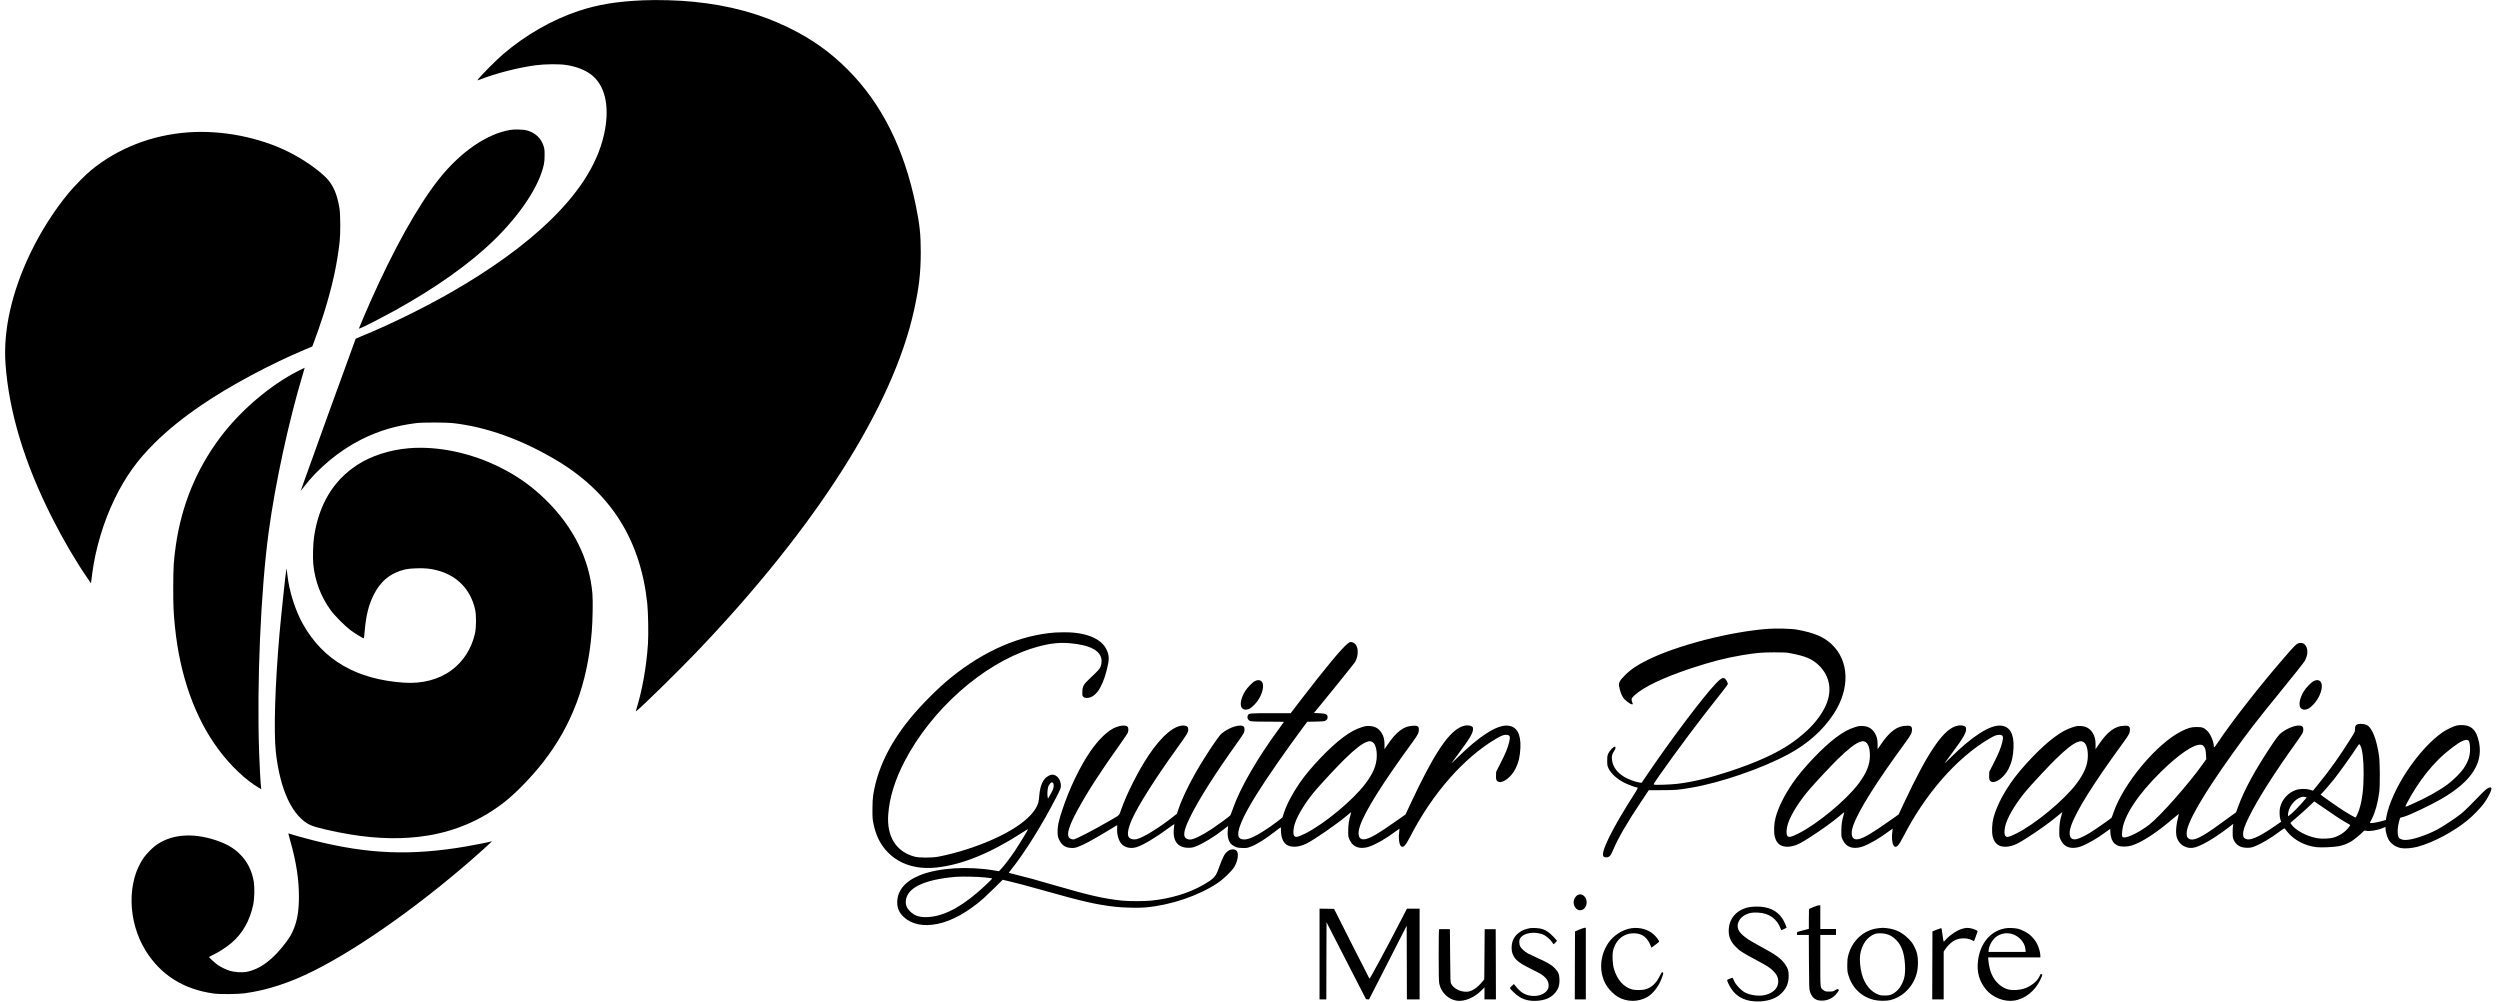 <?xml version="1.0" standalone="no"?>
<!DOCTYPE svg PUBLIC "-//W3C//DTD SVG 20010904//EN"
 "http://www.w3.org/TR/2001/REC-SVG-20010904/DTD/svg10.dtd">
<svg version="1.0" xmlns="http://www.w3.org/2000/svg"
 width="5896pt" height="2362pt" viewBox="0 0 5896 2362"
 preserveAspectRatio="xMidYMid meet">

<g transform="translate(0,2362) scale(0.1,-0.1)"
fill="#000000" stroke="none">
<path d="M15170 23613 c-633 -28 -1068 -100 -1530 -253 -619 -206 -1246 -565
-1775 -1018 -184 -158 -587 -567 -603 -613 -2 -5 20 0 50 12 374 148 911 286
1323 340 223 29 556 32 720 6 244 -38 447 -118 594 -232 310 -243 425 -705
320 -1290 -129 -718 -547 -1414 -1280 -2130 -602 -588 -1428 -1186 -2409
-1742 -633 -359 -1421 -744 -2050 -1000 -74 -30 -138 -58 -142 -62 -7 -6
-1298 -3577 -1298 -3589 0 -2 32 38 71 89 347 454 848 868 1365 1127 406 203
817 325 1294 384 142 18 696 17 855 0 788 -87 1619 -384 2444 -874 1279 -760
1988 -1877 2146 -3383 22 -205 31 -734 16 -955 -36 -537 -134 -1089 -275
-1543 -15 -46 -15 -47 4 -34 101 70 1023 975 1444 1417 2802 2937 4600 5765
5100 8023 121 545 160 883 161 1377 0 425 -24 645 -116 1100 -274 1343 -805
2405 -1604 3206 -411 412 -832 713 -1370 979 -685 338 -1416 539 -2275 624
-354 35 -838 49 -1180 34z"/>
<path d="M12035 20556 c-560 -93 -1186 -527 -1696 -1176 -490 -623 -1063
-1652 -1611 -2890 -85 -192 -231 -534 -259 -607 -7 -20 1 -18 89 23 145 67
539 271 755 391 976 541 1778 1111 2351 1672 620 608 1055 1270 1162 1771 13
60 18 126 18 225 0 123 -4 150 -26 217 -61 184 -197 309 -393 363 -82 22 -288
28 -390 11z"/>
<path d="M4445 20499 c-866 -61 -1675 -377 -2312 -906 -127 -105 -380 -364
-513 -523 -338 -407 -657 -908 -901 -1415 -443 -923 -646 -1825 -589 -2620 82
-1131 446 -2335 1095 -3620 258 -512 558 -1025 834 -1425 l86 -125 7 50 c3 28
14 109 23 180 74 575 267 1221 524 1750 255 526 537 921 942 1322 319 315 667
597 1119 905 662 451 1613 961 2444 1309 l159 66 20 49 c55 139 187 517 252
724 202 647 316 1163 376 1710 20 180 18 630 -4 770 -53 339 -152 566 -322
735 -198 197 -539 432 -872 599 -695 348 -1576 521 -2368 465z"/>
<path d="M7050 14881 c-672 -338 -1384 -944 -1863 -1586 -559 -749 -905 -1594
-1041 -2545 -50 -347 -60 -511 -60 -990 -1 -435 6 -586 40 -920 116 -1149 469
-2144 1027 -2896 283 -382 648 -728 961 -909 l48 -28 -6 49 c-11 85 -35 528
-45 824 -56 1618 39 3817 225 5190 154 1143 473 2618 802 3710 28 91 49 166
48 167 -1 1 -62 -28 -136 -66z"/>
<path d="M9645 13049 c-450 -37 -895 -180 -1225 -397 -558 -365 -896 -925
-1011 -1677 -26 -168 -36 -509 -20 -666 41 -399 177 -757 408 -1078 87 -122
339 -376 465 -470 118 -87 310 -204 319 -193 4 4 12 72 18 152 31 372 92 625
211 865 162 330 406 527 750 607 112 25 386 35 530 18 590 -68 997 -422 1116
-970 29 -133 27 -420 -4 -559 -80 -355 -272 -658 -552 -866 -296 -221 -694
-325 -1127 -295 -1122 78 -1903 533 -2382 1387 -176 314 -321 771 -361 1138
-14 125 -22 174 -26 155 -16 -71 -127 -1126 -164 -1545 -103 -1189 -137 -2283
-85 -2765 98 -905 394 -1532 817 -1730 111 -52 531 -151 913 -215 676 -114
1294 -124 1863 -29 676 112 1288 383 1817 803 267 212 629 587 891 922 680
869 1050 1856 1149 3069 23 279 31 742 16 915 -71 810 -449 1569 -1098 2205
-323 317 -664 560 -1072 764 -691 346 -1470 511 -2156 455z"/>
<path d="M41705 8790 c-899 -66 -2135 -384 -2840 -730 -245 -120 -402 -225
-536 -359 -127 -128 -155 -176 -145 -256 10 -85 54 -215 93 -272 46 -69 168
-163 210 -163 28 0 28 -2 4 57 -25 63 -14 91 65 162 217 194 668 409 1315 626
468 156 834 250 1219 314 329 54 451 65 750 66 246 0 288 -2 395 -23 345 -66
501 -131 653 -276 281 -267 335 -633 147 -1006 -147 -291 -396 -558 -767 -822
-345 -244 -819 -462 -1483 -681 -471 -155 -860 -248 -1225 -292 -164 -20 -530
-32 -553 -18 -15 8 5 41 141 233 446 633 928 1276 1424 1899 98 122 178 230
178 240 -1 26 -36 96 -61 120 -49 46 -103 19 -229 -116 -303 -322 -998 -1242
-1565 -2071 l-180 -264 -50 7 c-86 11 -262 75 -352 129 -171 101 -270 234
-294 394 -14 92 -1 150 47 217 39 55 46 105 15 105 -32 0 -117 -90 -148 -155
-25 -55 -28 -70 -28 -175 0 -109 2 -119 32 -183 59 -124 201 -252 378 -340 89
-44 258 -107 288 -107 33 0 26 -23 -41 -127 -555 -864 -835 -1437 -738 -1509
11 -8 39 -14 63 -14 64 0 102 41 153 164 110 268 331 652 650 1128 l195 292
315 1 c324 1 376 6 675 56 696 116 1686 457 2309 795 452 245 806 560 1059
944 392 594 373 1255 -47 1648 -187 174 -412 269 -816 343 -121 23 -489 33
-675 19z"/>
<path d="M24890 8703 c-822 -59 -1671 -424 -2455 -1057 -319 -257 -735 -676
-999 -1005 -471 -586 -751 -1178 -843 -1778 -11 -74 -17 -177 -17 -328 -1
-190 2 -235 22 -333 59 -292 170 -512 351 -693 277 -277 667 -397 1131 -349
604 63 1274 335 2034 827 71 45 131 81 133 79 6 -6 -220 -377 -326 -534 -101
-150 -251 -344 -322 -418 l-40 -41 -107 18 c-631 106 -1324 62 -1756 -112
-349 -140 -535 -362 -536 -639 0 -138 47 -247 150 -343 188 -178 468 -235 804
-166 336 70 709 277 1076 597 41 36 161 151 266 254 l191 189 134 -31 c203
-47 403 -100 864 -230 882 -249 1214 -325 1650 -375 195 -23 561 -31 721 -16
601 55 1246 273 1698 574 140 93 339 285 395 380 77 131 107 289 68 363 -32
63 -134 70 -212 16 -84 -59 -119 -125 -231 -431 -65 -182 -111 -228 -356 -370
-339 -195 -768 -324 -1233 -372 -154 -15 -527 -16 -675 0 -431 45 -778 123
-1555 350 -512 149 -701 201 -934 257 -101 24 -186 46 -189 48 -2 3 23 38 55
78 306 375 742 1074 1065 1705 102 200 108 215 108 272 0 79 -30 157 -77 203
-67 65 -127 74 -211 32 -128 -64 -202 -220 -222 -470 -5 -65 -14 -137 -21
-159 -110 -383 -741 -797 -1681 -1103 -199 -65 -483 -139 -667 -174 -167 -32
-459 -32 -576 0 -438 121 -657 478 -616 1004 30 393 159 808 386 1245 631
1215 1835 2284 2990 2656 352 113 621 152 900 128 501 -43 754 -185 755 -423
0 -45 -7 -87 -22 -125 -22 -61 -45 -86 -280 -308 -125 -118 -152 -171 -152
-298 -1 -85 0 -90 27 -113 21 -18 40 -24 76 -24 200 0 360 222 472 655 65 255
64 344 -8 492 -126 259 -497 407 -1008 401 -82 -1 -170 -3 -195 -5z m-56
-3549 c11 -10 16 -33 16 -67 0 -57 -22 -111 -92 -229 l-42 -72 -9 40 c-12 57
-2 202 17 249 19 44 63 95 82 95 7 0 20 -7 28 -16z m-1589 -2229 c83 -9 152
-19 155 -22 7 -7 -211 -215 -355 -337 -454 -388 -853 -576 -1220 -576 -158 0
-266 41 -366 140 -74 74 -103 147 -96 242 25 309 425 503 1172 568 145 13 536
4 710 -15z"/>
<path d="M31785 8443 c-141 -111 -524 -572 -1114 -1340 l-232 -303 -465 0
c-495 0 -518 -2 -543 -48 -30 -56 3 -124 67 -142 22 -6 185 -10 410 -10 204 0
372 -2 372 -5 0 -2 -44 -64 -98 -137 -531 -719 -941 -1430 -1112 -1928 -24
-69 -48 -131 -54 -139 -18 -24 -282 -218 -423 -312 -251 -166 -441 -259 -533
-259 -46 0 -101 28 -117 60 -37 74 2 221 123 466 211 430 599 1039 1131 1782
68 95 131 189 139 209 21 49 20 120 -2 144 -68 75 -343 -9 -526 -163 -50 -42
-210 -271 -410 -588 -274 -434 -503 -887 -609 -1204 l-33 -98 -94 -74 c-331
-261 -706 -491 -857 -525 -69 -15 -136 -1 -174 36 -56 55 -33 206 64 428 140
318 542 955 1045 1654 262 364 283 399 284 465 1 61 -24 88 -87 95 -225 26
-535 -232 -852 -707 -242 -364 -514 -902 -645 -1278 -50 -142 -21 -115 -276
-262 -371 -215 -773 -423 -840 -436 -42 -8 -104 21 -121 56 -44 87 20 284 200
616 233 433 537 904 1020 1582 87 123 165 239 174 259 21 53 19 121 -5 145
-38 39 -153 34 -274 -12 -179 -67 -408 -285 -610 -580 -240 -351 -488 -868
-653 -1365 -91 -272 -118 -402 -113 -536 4 -91 8 -114 35 -170 61 -130 144
-189 282 -197 63 -3 89 0 154 22 129 43 342 158 752 406 94 57 174 105 179
108 5 3 7 -25 3 -69 -11 -137 31 -290 102 -372 77 -87 218 -118 353 -77 153
46 450 223 762 454 72 52 131 94 132 93 2 -1 -2 -36 -8 -77 -43 -309 79 -484
337 -484 74 0 103 5 165 28 174 65 441 227 668 405 57 45 104 81 106 81 1 0
-2 -35 -7 -77 -16 -147 6 -258 68 -339 14 -18 54 -47 91 -65 60 -30 76 -33
178 -37 105 -4 116 -2 195 27 151 55 360 186 603 377 58 46 109 84 112 84 3 0
6 -34 6 -76 0 -149 45 -269 123 -329 105 -79 296 -71 478 20 197 99 723 464
964 668 49 42 91 75 92 73 1 -1 -5 -24 -13 -51 -41 -134 -57 -241 -58 -385 -1
-142 0 -146 30 -210 41 -87 83 -133 152 -167 80 -39 201 -39 316 1 159 54 407
198 622 360 48 36 89 65 90 63 2 -2 -1 -30 -6 -63 -22 -133 -7 -289 31 -339
54 -67 112 -12 228 215 515 1006 1256 1852 2012 2301 135 80 183 99 250 99 90
0 105 -40 69 -181 -33 -132 -89 -267 -199 -482 l-106 -208 -3 -83 c-5 -104 11
-140 66 -156 105 -32 300 122 394 312 72 146 106 289 115 490 15 331 -86 508
-300 525 -253 21 -666 -243 -1189 -759 -81 -80 -143 -138 -138 -129 4 9 86
120 182 248 254 341 327 465 328 560 0 35 -5 46 -25 59 -63 41 -179 34 -280
-18 -305 -155 -639 -669 -1170 -1804 l-117 -252 -242 -170 c-396 -279 -582
-388 -706 -413 -151 -31 -201 97 -125 316 123 355 529 1002 1241 1977 126 173
145 211 147 296 0 32 -6 49 -22 65 -19 19 -32 22 -109 21 -218 -2 -401 -137
-615 -457 l-66 -97 1 107 c0 124 -20 202 -72 283 -65 102 -154 152 -280 158
-75 3 -97 0 -185 -28 -152 -49 -269 -113 -442 -241 -314 -233 -788 -731 -1022
-1074 -179 -263 -305 -503 -375 -718 l-32 -97 -110 -86 c-234 -183 -523 -360
-669 -409 -120 -40 -216 -27 -248 35 -63 121 78 462 416 1003 244 392 685
1027 1113 1603 l84 112 197 4 c165 3 203 6 230 21 37 20 53 44 53 81 0 70 -37
88 -198 96 l-124 5 477 585 c262 322 487 605 500 630 37 72 55 148 55 230 0
126 -57 215 -146 227 -35 4 -46 0 -89 -34z m570 -2317 c73 -31 115 -150 115
-326 0 -214 -82 -415 -269 -663 -293 -390 -980 -958 -1423 -1177 -197 -97
-245 -101 -269 -20 -15 48 -1 165 31 262 71 216 280 546 519 818 182 208 488
534 647 691 253 248 422 379 538 415 54 17 70 17 111 0z"/>
<path d="M54190 8443 c-47 -23 -101 -80 -316 -328 -602 -696 -1239 -1511
-1579 -2022 -37 -56 -72 -100 -76 -97 -5 3 -9 17 -9 31 0 99 -77 279 -149 352
-80 79 -125 96 -256 95 -126 0 -204 -22 -359 -100 -585 -294 -1368 -1233
-1602 -1919 -20 -60 -42 -116 -47 -123 -14 -17 -372 -268 -491 -342 -129 -81
-267 -147 -336 -161 -151 -31 -201 97 -125 316 123 355 529 1002 1241 1977
126 173 145 211 147 296 0 32 -6 49 -22 65 -19 19 -32 22 -109 21 -218 -2
-401 -137 -615 -457 l-66 -97 1 107 c0 124 -20 202 -72 283 -65 102 -154 152
-280 158 -75 3 -97 0 -185 -28 -152 -49 -269 -113 -442 -241 -316 -234 -787
-730 -1025 -1078 -201 -294 -338 -572 -404 -818 -35 -132 -44 -326 -20 -435
46 -209 201 -289 438 -229 100 26 187 71 392 203 283 182 543 370 721 521 49
42 91 75 92 73 1 -1 -5 -24 -13 -51 -41 -134 -57 -241 -58 -385 -1 -142 0
-146 30 -210 41 -87 83 -133 152 -167 80 -39 201 -39 316 1 157 54 414 202
616 356 43 33 81 60 84 60 3 0 6 -27 6 -60 0 -116 38 -226 97 -282 15 -15 51
-37 78 -50 71 -32 218 -32 325 0 240 74 587 300 984 640 72 62 131 110 132
109 1 -1 -8 -47 -22 -102 -54 -224 -58 -397 -11 -495 39 -82 89 -135 160 -170
88 -43 172 -50 268 -20 177 53 474 232 786 472 l103 79 -8 -48 c-4 -26 -7
-100 -7 -163 0 -104 3 -121 27 -172 57 -123 159 -182 313 -182 74 0 103 5 165
28 165 62 393 197 611 362 55 42 104 72 108 68 4 -5 33 -42 66 -82 155 -194
418 -332 692 -362 115 -12 405 1 523 24 97 19 198 57 283 107 72 43 215 159
280 227 37 38 41 39 75 30 76 -21 260 8 395 63 l67 27 0 -42 c0 -60 35 -188
66 -247 59 -108 170 -186 299 -210 93 -17 251 -5 386 30 365 95 872 365 1200
640 111 92 285 273 364 376 102 135 197 328 181 370 -3 8 -15 15 -26 15 -44 0
-109 -46 -205 -147 -219 -230 -404 -412 -485 -477 -118 -94 -434 -303 -560
-370 -264 -139 -592 -246 -754 -246 -57 0 -111 17 -141 43 -50 44 -51 232 -3
401 l23 79 95 27 c130 37 617 268 865 411 748 429 1034 892 879 1426 -46 160
-106 242 -213 291 -67 32 -201 42 -291 22 -69 -15 -237 -94 -321 -151 -271
-182 -582 -518 -846 -914 -250 -374 -442 -800 -493 -1091 l-13 -72 -72 -21
c-148 -43 -314 -67 -303 -43 2 4 23 45 46 90 78 151 141 378 174 627 21 157
17 707 -5 860 -59 399 -164 662 -288 726 -51 26 -162 36 -212 20 -52 -17 -67
-44 -67 -116 0 -60 -2 -65 -96 -216 -250 -402 -494 -746 -767 -1080 l-127
-156 -68 20 c-102 30 -246 28 -338 -5 -183 -65 -322 -218 -370 -408 -20 -78
-15 -232 9 -297 l16 -42 -120 -83 c-432 -301 -648 -389 -746 -304 -23 20 -27
33 -31 88 -5 84 33 199 134 404 211 430 599 1039 1131 1782 68 95 131 189 139
209 21 49 20 120 -2 144 -53 59 -237 22 -413 -83 -121 -73 -156 -110 -301
-327 -413 -620 -657 -1066 -809 -1483 l-46 -126 -110 -79 c-61 -43 -185 -133
-276 -200 -439 -321 -621 -407 -727 -343 -40 25 -52 54 -52 132 0 235 374 884
1073 1863 373 521 579 788 1131 1465 318 389 564 701 583 736 84 156 79 309
-11 393 -34 32 -107 38 -156 14z m4020 -2283 c29 -16 43 -83 44 -205 0 -168
-41 -290 -153 -460 -63 -95 -242 -273 -376 -373 -199 -148 -515 -324 -835
-464 -190 -84 -180 -87 -121 29 111 217 300 508 453 700 203 253 381 428 617
606 202 152 309 200 371 167z m-9085 -34 c73 -31 115 -150 115 -326 0 -214
-82 -415 -269 -663 -293 -390 -980 -958 -1423 -1177 -197 -97 -245 -101 -269
-20 -15 48 -1 165 31 262 71 216 280 546 519 818 182 208 488 534 647 691 253
248 422 379 538 415 54 17 70 17 111 0z m6544 -94 c48 -95 75 -331 75 -657 0
-354 -35 -633 -103 -843 -31 -95 -76 -192 -89 -192 -15 1 -180 94 -276 157
-174 113 -546 375 -546 383 0 5 4 10 9 12 14 5 199 216 296 338 139 174 419
566 570 798 15 23 31 42 36 42 5 0 17 -17 28 -38z m-3698 -10 c37 -41 49 -87
56 -207 l5 -100 -85 -120 c-342 -478 -1009 -1231 -1264 -1428 -209 -160 -477
-297 -583 -297 -54 0 -61 19 -50 148 31 353 368 866 927 1413 410 400 758 637
917 625 40 -3 55 -9 77 -34z m2398 -1198 c17 -4 31 -9 31 -13 0 -3 -55 -67
-123 -142 -116 -129 -225 -235 -288 -280 l-29 -20 0 33 c0 167 150 370 310
419 33 10 60 10 99 3z m405 -237 c272 -190 415 -285 541 -357 61 -35 112 -65
114 -67 2 -1 -15 -27 -39 -58 -81 -105 -202 -188 -335 -232 -108 -34 -290 -43
-418 -19 -249 47 -511 191 -603 331 l-18 28 36 31 c19 17 98 85 174 151 77 65
186 165 244 222 58 56 107 103 109 103 2 0 90 -60 195 -133z"/>
<path d="M29601 7560 c-60 -28 -189 -160 -241 -248 -79 -134 -113 -265 -91
-349 23 -83 119 -105 216 -48 23 13 75 59 114 101 144 154 227 396 173 504
-30 61 -92 76 -171 40z"/>
<path d="M54571 7560 c-60 -28 -189 -160 -241 -248 -79 -134 -113 -265 -91
-349 23 -83 119 -105 216 -48 23 13 75 59 114 101 144 154 227 396 173 504
-30 61 -92 76 -171 40z"/>
<path d="M46181 6508 c-325 -51 -694 -580 -1286 -1844 l-117 -252 -242 -170
c-396 -279 -582 -388 -706 -413 -151 -31 -201 97 -125 316 123 355 529 1002
1241 1977 126 173 145 211 147 296 0 32 -6 49 -22 65 -19 19 -32 22 -109 21
-218 -2 -401 -137 -615 -457 l-66 -97 1 107 c0 124 -20 202 -72 283 -65 102
-154 152 -280 158 -75 3 -97 0 -185 -28 -152 -49 -269 -113 -442 -241 -316
-234 -787 -730 -1025 -1078 -201 -294 -338 -572 -404 -818 -35 -132 -44 -326
-20 -435 46 -209 201 -289 438 -229 100 26 187 71 392 203 283 182 543 370
721 521 49 42 91 75 92 73 1 -1 -5 -24 -13 -51 -41 -134 -57 -241 -58 -385 -1
-142 0 -146 30 -210 41 -87 83 -133 152 -167 80 -39 201 -39 316 1 159 54 407
198 622 360 48 36 89 65 90 63 2 -2 -1 -30 -6 -63 -22 -133 -7 -289 31 -339
54 -67 112 -12 228 215 515 1006 1256 1852 2012 2301 135 80 183 99 250 99 90
0 105 -40 69 -181 -33 -132 -89 -267 -199 -482 l-106 -208 -3 -83 c-5 -104 11
-140 66 -156 105 -32 300 122 394 312 72 146 106 289 115 490 15 331 -86 508
-300 525 -253 21 -666 -243 -1189 -759 -81 -80 -143 -138 -138 -129 4 9 86
120 182 248 260 349 333 474 326 565 -2 35 -8 45 -33 59 -40 22 -88 27 -154
17z m-2196 -382 c73 -31 115 -150 115 -326 0 -214 -82 -415 -269 -663 -293
-390 -980 -958 -1423 -1177 -197 -97 -245 -101 -269 -20 -15 48 -1 165 31 262
71 216 280 546 519 818 182 208 488 534 647 691 253 248 422 379 538 415 54
17 70 17 111 0z"/>
<path d="M6846 3788 c138 -479 204 -905 204 -1312 0 -318 -35 -546 -117 -750
-48 -122 -92 -200 -181 -320 -307 -414 -615 -645 -940 -707 -102 -19 -290 -7
-392 26 -99 32 -201 81 -284 138 -57 38 -206 173 -206 186 0 3 50 30 112 60
131 63 310 181 425 280 254 218 424 518 503 887 31 141 38 403 16 544 -43 270
-158 494 -346 674 -145 138 -310 231 -555 312 -566 186 -1074 136 -1435 -142
-68 -52 -193 -181 -247 -254 -412 -565 -399 -1515 32 -2210 357 -574 893 -913
1605 -1011 143 -20 562 -17 725 5 529 71 1061 244 1637 532 1126 563 2670
1669 3998 2864 97 87 182 166 190 176 13 16 13 17 -2 11 -37 -14 -403 -87
-603 -121 -1299 -220 -2293 -181 -3580 141 -217 54 -533 143 -596 168 -13 5
-5 -32 37 -177z"/>
<path d="M37223 2519 c-40 -12 -87 -69 -103 -125 -34 -120 52 -253 157 -241
172 19 195 304 30 366 -33 13 -40 13 -84 0z"/>
<path d="M42775 2232 c-50 -20 -96 -41 -103 -45 -9 -6 -12 -67 -12 -240 l0
-233 -107 -28 c-60 -16 -123 -33 -140 -38 -29 -8 -33 -13 -33 -43 l0 -35 139
0 140 0 3 -637 c4 -626 4 -639 26 -704 45 -135 121 -199 246 -207 162 -10 304
57 397 187 22 30 39 57 39 60 0 4 -9 12 -20 18 -16 11 -27 8 -71 -20 -49 -30
-58 -32 -140 -32 -81 0 -90 2 -130 30 -83 59 -79 22 -79 702 l0 603 185 0 185
0 0 70 0 70 -185 0 -185 0 0 280 0 280 -32 -1 c-18 0 -74 -17 -123 -37z"/>
<path d="M41250 2225 c-297 -60 -479 -271 -480 -555 0 -143 43 -249 145 -358
106 -114 163 -152 508 -336 258 -137 321 -178 403 -261 75 -76 107 -140 112
-222 11 -160 -103 -286 -303 -338 -140 -36 -348 -11 -478 57 -93 48 -213 173
-257 268 -19 41 -36 77 -37 79 -4 6 -123 -40 -129 -50 -8 -13 44 -128 90 -199
143 -220 371 -323 685 -307 219 11 393 78 510 196 114 114 165 238 165 406 1
122 -16 176 -83 272 -97 138 -222 229 -566 413 -345 184 -486 291 -537 406
-55 125 23 283 175 354 89 43 155 53 287 47 264 -12 450 -146 539 -389 l10
-28 58 26 c32 14 61 28 65 32 10 10 -54 154 -97 220 -127 191 -327 283 -608
281 -62 0 -141 -7 -177 -14z"/>
<path d="M31120 1120 l0 -1070 80 0 80 0 2 910 3 909 465 -907 466 -907 35 -3
36 -3 444 869 444 870 3 -869 2 -869 150 0 150 0 0 1070 0 1070 -149 0 -150 0
-117 -227 c-372 -722 -757 -1434 -767 -1424 -5 5 -195 378 -422 828 l-412 818
-171 3 -172 2 0 -1070z"/>
<path d="M36090 1731 c-206 -28 -368 -151 -420 -317 -26 -87 -27 -205 -1 -279
50 -141 144 -221 421 -357 113 -56 228 -116 257 -134 70 -45 132 -109 156
-164 25 -55 27 -143 4 -186 -67 -129 -258 -193 -449 -150 -123 27 -217 94
-324 230 l-31 39 -46 -43 c-26 -23 -47 -47 -47 -52 0 -20 137 -152 207 -198
128 -86 284 -119 467 -100 166 17 284 69 373 163 93 98 127 197 121 346 -4
116 -25 165 -105 252 -73 78 -166 134 -387 234 -101 46 -212 98 -247 116 -80
43 -167 122 -190 174 -22 49 -24 136 -4 174 75 146 370 190 576 86 57 -29 146
-109 184 -167 16 -24 31 -45 32 -47 4 -6 83 71 83 80 0 4 -37 47 -82 95 -95
100 -175 156 -262 183 -72 22 -208 32 -286 22z"/>
<path d="M37245 1696 l-100 -43 -3 -801 -2 -802 130 0 130 0 0 845 0 845 -27
-1 c-16 -1 -73 -20 -128 -43z"/>
<path d="M38477 1729 c-203 -27 -425 -169 -547 -349 -212 -313 -225 -725 -31
-1021 57 -87 172 -199 253 -247 215 -128 489 -128 705 -1 130 77 261 247 329
427 47 127 49 138 26 151 -18 9 -24 1 -73 -96 -83 -168 -196 -269 -344 -308
-73 -19 -232 -19 -300 -1 -200 53 -354 226 -431 483 -35 117 -45 331 -20 437
37 156 131 285 253 349 88 45 160 61 264 55 173 -9 289 -100 364 -284 l22 -54
92 67 c50 37 91 71 91 76 0 23 -66 110 -123 164 -131 122 -330 179 -530 152z"/>
<path d="M44297 1729 c-343 -39 -620 -292 -709 -646 -18 -72 -22 -115 -22
-233 1 -127 4 -156 28 -233 90 -300 307 -507 605 -579 108 -26 284 -28 384 -4
253 60 479 260 582 514 49 121 68 225 68 372 -1 164 -20 248 -90 383 -38 74
-65 110 -138 183 -141 142 -302 221 -500 244 -99 11 -110 11 -208 -1z m178
-134 c100 -26 165 -63 240 -139 77 -77 119 -149 159 -266 56 -170 74 -475 36
-626 -45 -177 -150 -323 -278 -386 -58 -29 -78 -33 -162 -36 -77 -3 -108 0
-159 18 -191 64 -342 251 -405 502 -37 143 -52 326 -37 433 34 245 165 432
350 500 49 19 184 18 256 0z"/>
<path d="M45680 1696 l-105 -42 -3 -802 -2 -802 135 0 135 0 0 563 0 564 38
59 c44 66 117 141 183 185 116 78 303 92 430 33 l65 -31 42 112 c23 61 42 116
42 121 0 22 -111 66 -198 78 -73 11 -169 -10 -267 -59 -99 -48 -234 -151 -291
-220 -20 -25 -40 -45 -44 -45 -3 0 -15 66 -25 148 -10 81 -21 154 -24 163 -5
14 -21 10 -111 -25z"/>
<path d="M47325 1731 c-361 -45 -622 -340 -675 -764 -34 -271 27 -490 191
-687 153 -184 422 -291 654 -259 253 34 497 225 621 484 57 121 60 132 34 140
-12 4 -22 5 -23 3 -1 -1 -15 -30 -32 -63 -59 -118 -198 -226 -360 -281 -97
-33 -264 -44 -354 -24 -176 39 -338 186 -416 379 -33 80 -62 205 -70 304 l-7
77 616 0 616 0 0 43 c0 66 -35 193 -76 273 -40 81 -106 162 -179 223 -60 50
-189 115 -265 135 -73 18 -200 26 -275 17z m104 -132 c79 -18 154 -61 217
-123 74 -75 115 -155 122 -243 l5 -63 -438 0 -438 0 6 57 c11 104 95 245 185
307 100 69 223 93 341 65z"/>
<path d="M33937 1704 c-4 -4 -7 -280 -7 -613 0 -487 3 -619 15 -674 42 -202
211 -366 407 -397 182 -28 414 68 591 246 l67 68 0 -142 0 -142 135 0 135 0
-2 828 -3 827 -130 0 -130 0 -5 -591 -5 -591 -37 -45 c-133 -163 -266 -248
-386 -248 -150 0 -298 77 -355 184 -22 41 -22 48 -27 666 l-5 625 -126 3 c-69
1 -128 -1 -132 -4z"/>
</g>
</svg>
